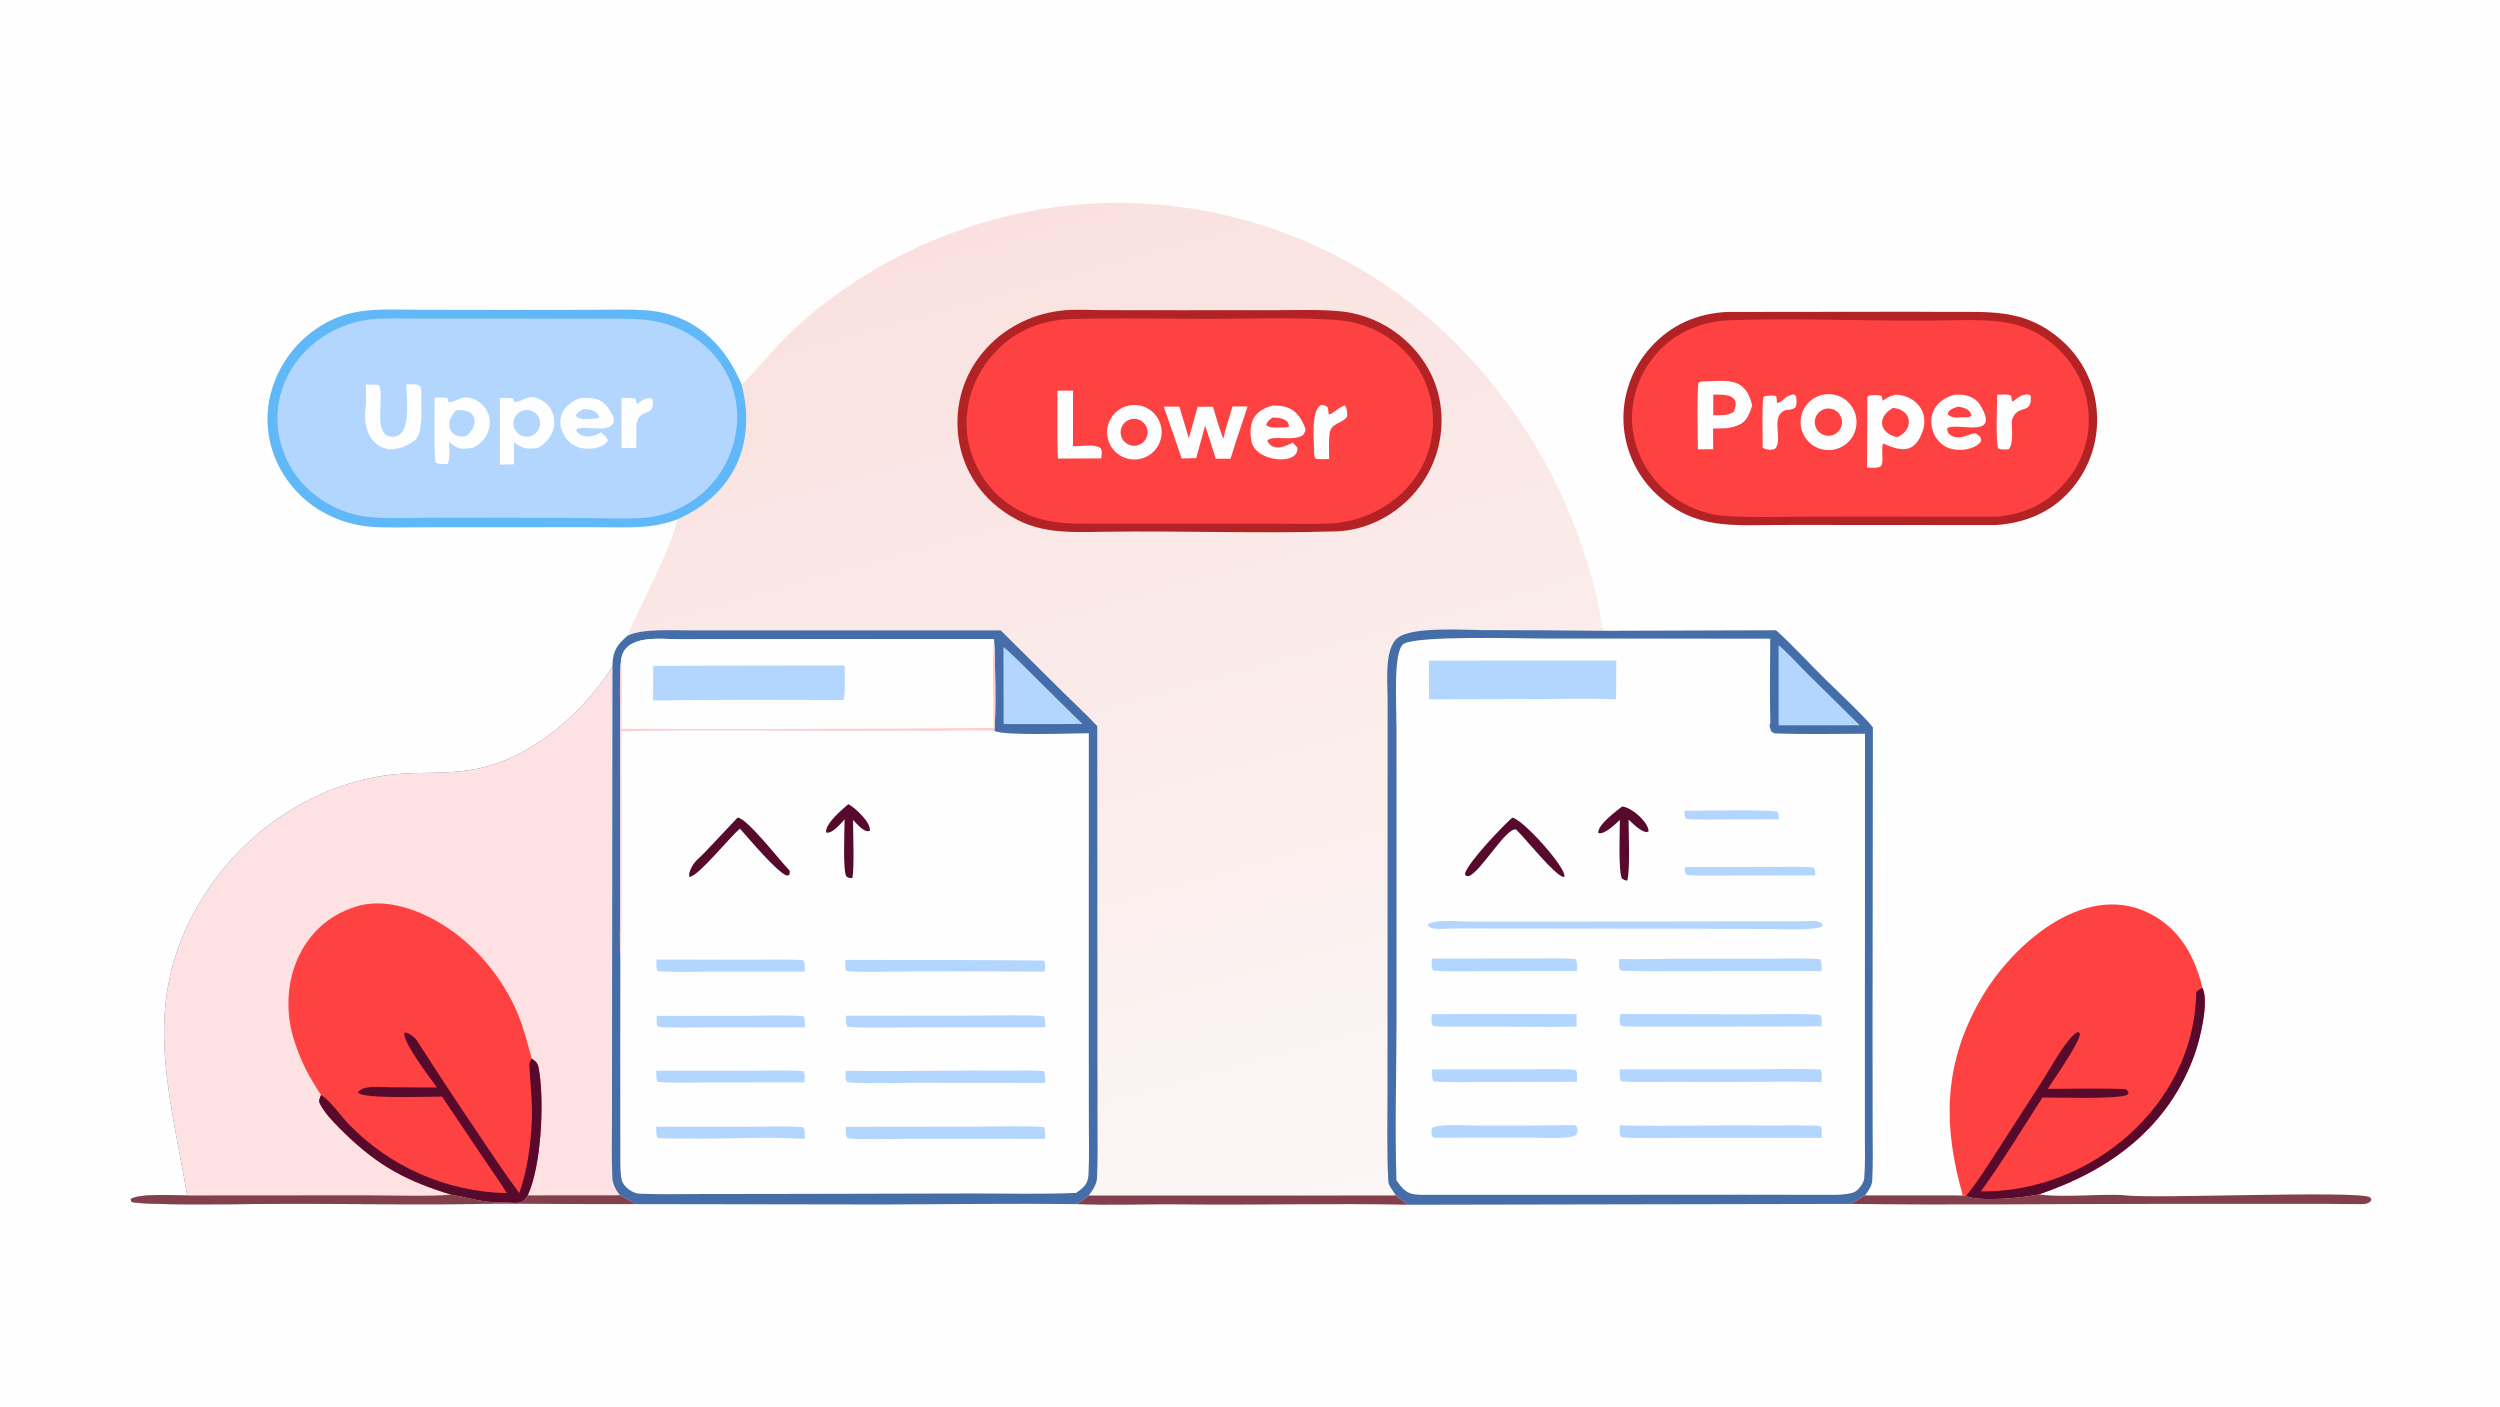 <svg xmlns="http://www.w3.org/2000/svg" height="1024" preserveAspectRatio="none" style="display: block;" version="1.1" viewBox="0 0 2048 1152" width="1820">
<defs>
	<linearGradient gradientUnits="userSpaceOnUse" id="Gradient1" x1="821.609" x2="1050.49" y1="178.382" y2="1001.61">
		<stop class="stop0" offset="0" stop-color="rgb(250,225,223)" stop-opacity="1"></stop>
		<stop class="stop1" offset="1" stop-color="rgb(251,247,246)" stop-opacity="1"></stop>
	</linearGradient>
</defs>
<path d="M 0 0 L 2048 0 L 2048 1152 L 0 1152 L 0 0 z" fill="rgb(254,254,254)" transform="translate(0,0)"></path>
<path d="M 607.653 315.174 C 627.443 295.003 636.732 281.259 659.658 261.316 C 730.285 200.978 819.827 167.305 912.712 166.153 C 1016.77 165.392 1116.84 206.134 1190.78 279.362 C 1242.63 330.768 1280.67 394.422 1301.38 464.432 C 1306.34 480.71 1309.87 496.291 1312.43 513.047 C 1312.75 515.174 1314.14 515.831 1315.81 516.636 L 1454.89 516.19 C 1466.73 526.553 1483.06 544.352 1495.08 556.115 C 1503.89 564.737 1527.98 587.401 1534.27 595.684 L 1533.98 845.484 L 1534.08 925.555 C 1534.11 939.191 1534.43 953.422 1533.73 967.018 C 1533.52 971.021 1530.28 975.832 1527.83 979.057 C 1523.87 981.438 1519.97 983.83 1515.89 985.992 L 1153.16 986.698 C 1091.93 985.374 1028.89 987.131 967.518 986.395 C 939.322 986.057 910.066 987.37 881.931 986.17 C 829.441 985.536 775.952 986.302 723.428 986.471 L 520.341 986.157 C 484.18 986.213 448.019 986.067 411.86 985.72 C 344.625 987.141 275.477 985.516 208.127 986.088 C 192.508 986.22 118.494 987.296 107.619 984.384 L 107.082 982.004 C 114.543 977.242 142.865 978.964 153.35 979.077 C 138.333 890.777 114.256 819.048 165.723 735.658 C 199.159 681.484 256.677 641.937 320.512 634.46 C 346.231 631.448 366.635 635.056 393.95 628.909 C 437.409 619.129 478.743 582.827 501.732 545.774 C 501.724 545.04 501.741 544.305 501.782 543.572 C 502.399 532.225 505.762 528.092 514.026 520.663 C 524.095 496.217 549.436 450.352 554.981 425.327 C 601.3 404.901 619.866 363.55 607.653 315.174 z" fill="url(#Gradient1)" transform="translate(0,0)"></path>
<path d="M 514.026 520.663 C 526.245 514.628 552.013 516.335 566.188 516.303 L 629.628 516.296 L 819.776 516.305 L 871.356 567.422 C 879.529 575.476 891.464 586.581 898.893 594.761 L 899.023 847.728 L 899.106 924.476 C 899.121 937.728 899.35 951.623 898.665 964.872 C 898.41 969.8 894.897 975.392 891.744 979.16 C 888.149 981.997 885.816 983.778 881.931 986.17 C 829.441 985.536 775.952 986.302 723.428 986.471 L 520.341 986.157 C 484.18 986.213 448.019 986.067 411.86 985.72 C 344.625 987.141 275.477 985.516 208.127 986.088 C 192.508 986.22 118.494 987.296 107.619 984.384 L 107.082 982.004 C 114.543 977.242 142.865 978.964 153.35 979.077 C 138.333 890.777 114.256 819.048 165.723 735.658 C 199.159 681.484 256.677 641.937 320.512 634.46 C 346.231 631.448 366.635 635.056 393.95 628.909 C 437.409 619.129 478.743 582.827 501.732 545.774 C 501.724 545.04 501.741 544.305 501.782 543.572 C 502.399 532.225 505.762 528.092 514.026 520.663 z" fill="rgb(69,110,169)" transform="translate(0,0)"></path>
<path d="M 153.35 979.077 C 138.333 890.777 114.256 819.048 165.723 735.658 C 199.159 681.484 256.677 641.937 320.512 634.46 C 346.231 631.448 366.635 635.056 393.95 628.909 C 437.409 619.129 478.743 582.827 501.732 545.774 L 501.406 834.382 L 501.329 919.364 C 501.279 934.323 500.918 950.15 501.656 965.097 C 501.888 969.786 504.912 975.31 507.87 978.948 C 510.231 980.276 518.633 984.796 520.341 986.157 C 484.18 986.213 448.019 986.067 411.86 985.72 C 344.625 987.141 275.477 985.516 208.127 986.088 C 192.508 986.22 118.494 987.296 107.619 984.384 L 107.082 982.004 C 114.543 977.242 142.865 978.964 153.35 979.077 z" fill="rgb(254,225,227)" transform="translate(0,0)"></path>
<path d="M 262.963 896.803 C 252.898 881.279 247.02 870.622 241.187 852.8 C 226.647 808.375 244.531 756.884 291.721 742.433 C 313.999 735.611 338.509 743.497 358.255 754.697 C 387.45 771.257 411.836 800.051 424.494 831.162 C 429.376 843.246 432.158 854.53 435.603 866.994 C 440.629 870.528 440.776 871.229 441.848 878.314 C 445.805 904.466 443.338 955.13 432.297 979.019 C 426.873 988.406 421.09 984.089 411.53 984.928 C 394.77 984.663 385.309 981.28 370.043 978.424 L 369.529 978.331 C 367.719 977.847 365.924 977.313 364.144 976.729 C 327.937 965.108 305.518 951.51 278.263 924.078 C 272.414 918.191 266.258 911.773 262.258 904.322 C 260.663 901.352 261.848 899.835 262.963 896.803 z" fill="rgb(254,66,66)" transform="translate(0,0)"></path>
<path d="M 357.97 890.689 C 352.569 883.109 328.887 852.36 331.345 845.709 C 334.41 845.338 339.935 849.67 341.529 852.165 C 358.016 877.968 374.947 903.625 392.09 929.005 C 402.885 944.987 413.811 961.715 425.404 977.084 C 431.821 958.635 434.521 939.457 435.593 920 C 436.485 903.823 434.375 887.807 433.568 871.703 C 433.507 870.472 434.966 867.978 435.603 866.994 C 440.629 870.528 440.776 871.229 441.848 878.314 C 445.805 904.466 443.338 955.13 432.297 979.019 C 426.873 988.406 421.09 984.089 411.53 984.928 C 394.77 984.663 385.309 981.28 370.043 978.424 L 369.529 978.331 C 367.719 977.847 365.924 977.313 364.144 976.729 C 327.937 965.108 305.518 951.51 278.263 924.078 C 272.414 918.191 266.258 911.773 262.258 904.322 C 260.663 901.352 261.848 899.835 262.963 896.803 L 263.751 897.287 C 270.209 901.176 279.235 913.884 285.02 919.983 C 319.074 955.586 365.901 976.167 415.158 977.179 C 410.63 969.463 402.304 957.851 397.068 950.075 L 362.12 898.111 C 352.448 898.024 296.398 900.318 293.192 894.742 C 296.339 888.537 312.707 890.408 318.66 890.454 L 357.97 890.689 z" fill="rgb(88,10,45)" transform="translate(0,0)"></path>
<path d="M 411.53 984.928 C 421.09 984.089 426.873 988.406 432.297 979.019 L 507.87 978.948 C 510.231 980.276 518.633 984.796 520.341 986.157 C 484.18 986.213 448.019 986.067 411.86 985.72 C 344.625 987.141 275.477 985.516 208.127 986.088 C 192.508 986.22 118.494 987.296 107.619 984.384 L 107.082 982.004 C 114.543 977.242 142.865 978.964 153.35 979.077 L 300.424 978.964 C 315.395 978.971 357.484 980.082 369.529 978.331 L 370.043 978.424 C 385.309 981.28 394.77 984.663 411.53 984.928 z" fill="rgb(131,63,76)" transform="translate(0,0)"></path>
<path d="M 508.834 540.638 C 511.369 518.816 541.963 523.59 557.402 523.606 L 613.968 523.512 L 814.249 523.345 C 815.361 533.616 816.064 589.748 814.523 598.495 C 821.42 602.859 879.758 600.537 891.964 600.522 L 891.921 845.134 L 891.989 919.197 C 892.047 933.398 892.372 947.692 891.689 961.867 C 891.301 969.922 887.682 972.599 881.663 976.979 C 855.867 978.196 824.41 977.432 798.218 977.449 L 660.906 977.78 L 570.381 977.919 C 554.805 977.956 539.171 978.308 523.573 977.604 C 518.081 977.356 510.836 972.068 509.337 966.487 C 508.356 962.833 508.466 958.053 508.183 954.241 C 508.073 897.096 508.117 839.944 508.185 782.797 C 507.604 778.809 507.937 757.662 507.941 752.646 L 508.003 684.227 L 507.996 587.782 C 507.996 577.235 507.393 549.396 508.834 540.638 z" fill="rgb(254,254,254)" transform="translate(0,0)"></path>
<path d="M 508.834 540.638 C 511.369 518.816 541.963 523.59 557.402 523.606 L 613.968 523.512 L 814.249 523.345 C 812.639 542.323 813.834 575.929 814.035 596.208 C 712.355 597.078 610.67 597.311 508.987 596.908 C 509.033 580.388 509.834 556.583 508.834 540.638 z" fill="rgb(254,254,254)" transform="translate(0,0)"></path>
<path d="M 535.123 545.298 L 691.947 545.004 C 691.987 550.264 692.783 570.141 690.85 573.382 C 640.648 573.018 585.038 573.024 534.992 573.636 L 535.123 545.298 z" fill="rgb(178,214,254)" transform="translate(0,0)"></path>
<path d="M 814.249 523.345 C 815.361 533.616 816.064 589.748 814.523 598.495 C 800.734 597.737 783.541 598.373 769.401 598.452 L 696.431 598.555 C 635.222 598.596 570.006 597.527 509.033 598.921 C 509.038 618.001 509.619 780.323 508.185 782.797 C 507.604 778.809 507.937 757.662 507.941 752.646 L 508.003 684.227 L 507.996 587.782 C 507.996 577.235 507.393 549.396 508.834 540.638 C 509.834 556.583 509.033 580.388 508.987 596.908 C 610.67 597.311 712.355 597.078 814.035 596.208 C 813.834 575.929 812.639 542.323 814.249 523.345 z" fill="rgb(253,204,205)" transform="translate(0,0)"></path>
<path d="M 692.799 876.95 C 738.411 877.578 784.274 876.495 829.906 876.818 C 838.303 876.877 846.819 876.478 855.174 877.242 C 856.626 879.927 856.186 883.679 856.169 886.914 L 750.744 886.827 C 735.409 886.834 708.346 887.6 693.996 886.401 C 692.268 883.665 692.766 880.368 692.799 876.95 z" fill="rgb(178,214,254)" transform="translate(0,0)"></path>
<path d="M 692.96 922.851 L 802.975 922.711 C 816.818 922.689 842.914 921.861 855.111 923.107 C 856.606 925.899 856.134 929.394 856.086 932.723 L 748.459 932.652 C 736.392 932.669 705.19 933.567 694.337 932.31 C 692.342 929.668 692.915 926.396 692.96 922.851 z" fill="rgb(178,214,254)" transform="translate(0,0)"></path>
<path d="M 692.984 831.911 L 800.033 831.799 C 814.446 831.782 842.51 830.968 855.163 832.305 C 856.585 834.343 856.162 838.61 856.167 841.339 L 749.596 841.429 C 735.882 841.449 706.476 842.226 694.271 840.944 C 692.403 837.848 693.058 836.001 692.984 831.911 z" fill="rgb(178,214,254)" transform="translate(0,0)"></path>
<path d="M 692.672 786.111 C 703.028 786.156 854.241 786.148 855.602 786.896 C 856.557 790.66 856.187 791.988 855.677 795.816 C 819.59 795.49 783.5 795.419 747.412 795.601 C 737.808 795.646 701.255 796.508 693.381 795.378 C 691.953 792.603 692.52 789.38 692.672 786.111 z" fill="rgb(178,214,254)" transform="translate(0,0)"></path>
<path d="M 537.74 785.859 L 613.426 786.049 C 626.877 786.04 645.038 785.499 658.182 786.414 C 659.615 788.834 659.201 792.759 659.211 795.791 L 582.144 795.801 C 569.371 795.825 550.978 796.454 538.96 795.402 C 537.165 792.658 537.694 789.334 537.74 785.859 z" fill="rgb(178,214,254)" transform="translate(0,0)"></path>
<path d="M 537.692 876.927 L 616.91 876.9 C 628.894 876.886 646.643 876.363 658.207 877.296 C 659.774 879.828 659.106 883.295 658.933 886.495 L 580.182 886.531 C 569.169 886.537 549.221 887.11 538.826 886.081 C 537.145 883.657 537.663 880.112 537.692 876.927 z" fill="rgb(178,214,254)" transform="translate(0,0)"></path>
<path d="M 537.654 922.771 L 614.888 922.824 C 626.794 922.789 647.098 922.085 658.108 923.245 C 659.807 925.896 659.226 929.402 659.136 932.767 C 626.555 930.698 591.92 933.121 559.184 932.382 C 552.289 932.226 545.823 932.632 538.859 932.058 C 537.135 929.647 537.644 925.984 537.654 922.771 z" fill="rgb(178,214,254)" transform="translate(0,0)"></path>
<path d="M 537.946 832.003 L 615.153 831.924 C 627.205 831.884 646.767 831.213 658.191 832.286 C 659.792 834.372 659.314 838.375 659.324 841.3 C 634.003 841.678 608.036 841.229 582.644 841.434 C 573.105 841.511 547.155 842.021 538.986 840.916 C 537.507 838.663 537.948 834.932 537.946 832.003 z" fill="rgb(178,214,254)" transform="translate(0,0)"></path>
<path d="M 604.211 669.644 C 611.64 669.634 639.477 705.544 646.345 712.444 C 647.559 713.664 646.831 715.314 646.454 716.707 L 644.45 717.083 C 636.367 714.205 613.235 686.551 606.186 678.703 C 597.765 685.51 572.428 717.425 564.88 718.221 L 564.441 715.908 C 567.023 706.221 571.51 704.308 578.073 697.358 C 586.729 688.067 595.442 678.829 604.211 669.644 z" fill="rgb(88,10,45)" transform="translate(0,0)"></path>
<path d="M 694.953 658.606 C 700.128 661.126 713.804 673.73 712.578 680.48 L 710.23 680.811 C 705.709 679.403 702.183 674.993 698.806 671.5 C 698.837 681.221 699.951 711.015 698.268 719.109 C 695.595 719.107 695.425 719.191 693.258 717.795 C 690.364 712.291 691.837 680.206 691.909 671.029 C 689.015 674.213 681.633 683.285 676.723 681.811 C 675.795 674.68 689.774 663.095 694.953 658.606 z" fill="rgb(88,10,45)" transform="translate(0,0)"></path>
<path d="M 822.05 529.953 C 825.781 532.411 842.182 548.886 845.748 552.437 C 859.323 565.997 872.976 579.478 886.708 592.879 C 865.317 593.141 843.58 592.972 822.16 593.004 L 822.05 529.953 z" fill="rgb(178,214,254)" transform="translate(0,0)"></path>
<path d="M 1143.52 979.105 L 1143.14 978.55 C 1141.79 976.526 1137.51 970.397 1137.39 968.418 C 1135.93 945.558 1136.64 916.397 1136.64 893.727 L 1136.7 645.969 L 1136.74 574.076 C 1136.75 559.267 1133.68 531.09 1145.1 522.312 C 1157.27 512.96 1199.78 516.015 1215.26 516.066 C 1248.78 516.084 1282.29 516.274 1315.81 516.636 L 1454.89 516.19 C 1466.73 526.553 1483.06 544.352 1495.08 556.115 C 1503.89 564.737 1527.98 587.401 1534.27 595.684 L 1533.98 845.484 L 1534.08 925.555 C 1534.11 939.191 1534.43 953.422 1533.73 967.018 C 1533.52 971.021 1530.28 975.832 1527.83 979.057 C 1523.87 981.438 1519.97 983.83 1515.89 985.992 L 1153.16 986.698 C 1150.67 984.523 1146.52 981.639 1143.52 979.105 z" fill="rgb(69,110,169)" transform="translate(0,0)"></path>
<path d="M 1143.88 591.806 C 1144.09 576.133 1141.13 532.508 1149.99 527.273 C 1161.66 520.384 1245.38 522.926 1261 522.93 L 1450.17 523.08 C 1450.07 545.779 1449.69 569.19 1450.25 591.828 L 1449.61 594.094 C 1449.83 595.849 1450.42 597.32 1450.99 598.994 C 1451.62 599.425 1452.39 599.953 1453.3 600.578 C 1475.47 601.592 1506.39 600.993 1527.82 600.937 L 1527.72 862.084 L 1527.72 929.478 C 1527.75 940.878 1528.11 953.746 1527.16 965.088 C 1526.86 968.706 1523.22 973.56 1520.24 975.649 C 1517.16 977.81 1508.4 978.52 1504.4 978.538 C 1479.57 978.652 1454.61 978.413 1429.78 978.455 L 1265.01 978.565 L 1193.13 978.543 C 1186.25 978.547 1179.09 978.6 1172.23 978.569 C 1157.25 978.502 1152.68 979.606 1143.98 966.685 C 1142.58 925.293 1144.01 875.291 1144.05 833.415 L 1144.03 593.568 L 1143.88 591.806 z" fill="rgb(254,254,254)" transform="translate(0,0)"></path>
<path d="M 1170.55 541.016 L 1324.07 540.973 L 1323.88 572.758 C 1306.21 571.948 1285.17 572.434 1267.19 572.468 L 1170.67 572.726 L 1170.55 541.016 z" fill="rgb(178,214,254)" transform="translate(0,0)"></path>
<path d="M 1478.51 754.481 C 1485.23 754.183 1487.24 753.429 1493.01 756.631 L 1493.29 758.17 C 1488.36 762.464 1458.95 760.837 1451.49 760.817 L 1384.43 760.619 L 1189.34 760.41 C 1184.71 760.523 1170.69 762.275 1169.55 757.44 C 1173.65 752.587 1196.6 754.76 1203.9 754.782 L 1266.36 754.821 L 1478.51 754.481 z" fill="rgb(178,214,254)" transform="translate(0,0)"></path>
<path d="M 1326.89 875.837 L 1434.06 875.814 C 1451.14 875.798 1474.56 875.028 1491.21 876.002 C 1492.92 878.922 1492.35 882.646 1492.28 886.227 C 1454.87 885.24 1415.71 886.726 1378.17 886.042 C 1363.71 885.779 1341.76 886.91 1327.88 885.547 C 1326.44 883.143 1326.89 878.891 1326.89 875.837 z" fill="rgb(178,214,254)" transform="translate(0,0)"></path>
<path d="M 1326.58 785.308 C 1339.34 786.038 1359.2 785.261 1372.4 785.189 L 1448.54 785.176 C 1459.97 785.158 1480.18 784.556 1491.01 785.61 C 1492.7 788.363 1492.21 791.893 1492.19 795.316 L 1376.1 795.335 C 1368.01 795.329 1333.18 795.828 1327.34 794.653 C 1325.76 792.098 1326.42 788.541 1326.58 785.308 z" fill="rgb(178,214,254)" transform="translate(0,0)"></path>
<path d="M 1327.58 830.484 L 1437.36 830.714 C 1451.95 830.721 1477.25 829.956 1491.19 831.185 C 1492.91 833.856 1492.34 837.186 1492.25 840.571 L 1387.2 840.859 C 1369.73 840.859 1352.13 840.908 1334.66 840.737 C 1331.04 840.701 1329.09 841.145 1327.14 839.055 C 1326.65 835.007 1326.8 834.379 1327.58 830.484 z" fill="rgb(178,214,254)" transform="translate(0,0)"></path>
<path d="M 1326.91 921.614 C 1366.04 922.748 1406.67 921.183 1445.87 921.803 C 1453.71 921.928 1485.4 921.162 1491.45 922.389 C 1492.83 924.953 1492.36 928.797 1492.32 931.903 L 1384.75 931.854 C 1370.79 931.869 1340.66 932.677 1328.03 931.412 C 1326.4 928.641 1326.88 925.018 1326.91 921.614 z" fill="rgb(178,214,254)" transform="translate(0,0)"></path>
<path d="M 1173.28 875.88 L 1252.87 875.76 C 1261.05 875.748 1284.43 875.193 1291 876.358 C 1292.22 878.91 1291.83 882.98 1291.81 885.998 L 1214.69 886.174 C 1205.21 886.197 1182.59 886.748 1174.36 885.624 C 1172.7 883.119 1173.24 879.146 1173.28 875.88 z" fill="rgb(178,214,254)" transform="translate(0,0)"></path>
<path d="M 1172.87 830.69 C 1212.05 830.156 1252.21 830.575 1291.46 830.571 L 1291.58 840.806 C 1260.64 841.46 1229.44 840.547 1198.48 840.828 C 1190.49 840.901 1181.79 841.005 1173.89 840.346 C 1172.18 837.619 1172.77 834.115 1172.87 830.69 z" fill="rgb(178,214,254)" transform="translate(0,0)"></path>
<path d="M 1172.93 785.116 L 1253.86 785.024 C 1260.78 785.02 1285.09 784.497 1290.85 785.607 C 1292.36 788.423 1291.87 791.919 1291.81 795.276 L 1215.91 795.363 C 1205.41 795.371 1183.64 795.985 1173.87 794.812 C 1172.3 792.087 1172.85 788.452 1172.93 785.116 z" fill="rgb(178,214,254)" transform="translate(0,0)"></path>
<path d="M 1287.62 921.493 L 1290.33 921.545 L 1291.92 923.275 C 1292.66 927.209 1292.84 925.655 1291.44 929.216 C 1286.19 933.63 1261.62 931.669 1253.16 931.677 L 1177.75 931.813 C 1174.51 931.691 1175.06 932.225 1173.09 930.564 C 1172.63 927.554 1172.48 926.924 1173.01 923.947 C 1177.73 919.967 1204.83 921.883 1212.34 921.89 C 1237.43 921.98 1262.53 921.847 1287.62 921.493 z" fill="rgb(178,214,254)" transform="translate(0,0)"></path>
<path d="M 1238.87 669.648 C 1247.4 670.821 1283.24 710.677 1281.55 717.956 L 1280.62 718.252 C 1273.15 716.203 1251.06 688.477 1242.31 679.649 C 1242.12 679.548 1241.96 679.39 1241.75 679.346 C 1233.93 677.723 1213.19 713.485 1203.74 717.318 C 1202.29 717.904 1201.97 717.518 1200.54 716.96 L 1200.11 715.321 C 1203.3 705.517 1230.71 676.804 1238.87 669.648 z" fill="rgb(88,10,45)" transform="translate(0,0)"></path>
<path d="M 1328.74 660.608 C 1335.54 660.525 1350.79 673.217 1350.51 681.012 L 1348.41 681.582 C 1342.84 679.937 1338.52 675.271 1334.14 671.317 C 1334.11 680.906 1335.51 713.841 1333 721.257 C 1331.05 721.024 1330.44 720.537 1328.76 719.605 C 1325.61 714.341 1326.96 679.782 1327.01 671.499 C 1323.37 674.821 1314.31 684.043 1309.24 682.153 C 1308.79 675.433 1324.03 664.358 1328.74 660.608 z" fill="rgb(88,10,45)" transform="translate(0,0)"></path>
<path d="M 1380.22 710.122 L 1446.95 710.095 C 1458.27 710.077 1474.57 709.576 1485.55 710.497 C 1487.39 712.783 1486.81 713.554 1486.95 716.973 L 1420.26 717.033 C 1409.07 717.066 1392.54 717.627 1381.79 716.616 C 1379.75 714.223 1380.38 713.823 1380.22 710.122 z" fill="rgb(178,214,254)" transform="translate(0,0)"></path>
<path d="M 1379.97 664.04 C 1397.13 664.011 1440.19 662.946 1455.68 664.466 C 1457.4 666.761 1456.91 667.775 1457.11 671.032 L 1410.05 671.122 C 1401.91 671.158 1388.97 671.628 1381.23 670.606 C 1379.68 668.276 1380.13 667.139 1379.97 664.04 z" fill="rgb(178,214,254)" transform="translate(0,0)"></path>
<path d="M 1457.03 528.473 C 1461.62 531.681 1474.87 545.981 1479.52 550.655 L 1523.52 594.015 L 1457.03 594.059 L 1457.03 528.473 z" fill="rgb(178,214,254)" transform="translate(0,0)"></path>
<path d="M 891.744 979.16 L 1143.52 979.105 C 1146.52 981.639 1150.67 984.523 1153.16 986.698 C 1091.93 985.374 1028.89 987.131 967.518 986.395 C 939.322 986.057 910.066 987.37 881.931 986.17 C 885.816 983.778 888.149 981.997 891.744 979.16 z" fill="rgb(131,63,76)" transform="translate(0,0)"></path>
<path d="M 869.596 254.375 C 878.498 253.125 894.715 253.994 904.02 254.01 L 967.317 254.085 L 1047.48 254.026 C 1064.52 253.992 1090.78 253.016 1106.87 256.251 C 1123.22 259.523 1138.39 267.109 1150.81 278.222 C 1168.73 294.187 1179.57 315.522 1180.81 339.574 C 1182.09 363.74 1173.65 387.415 1157.36 405.318 C 1141.29 422.891 1119.2 434.074 1095.3 435.161 C 1032.02 437.154 967.71 434.531 904.345 435.511 C 871.407 436.021 845.507 437.432 818.249 415.977 C 799.736 401.644 787.755 380.476 784.997 357.225 C 778.723 304.387 817.704 260.236 869.596 254.375 z" fill="rgb(179,35,38)" transform="translate(0,0)"></path>
<path d="M 874.02 261.414 C 918.01 259.94 966.462 261.611 1010.82 261.01 C 1032.25 260.72 1087.29 259.806 1106.09 263.559 C 1119.97 266.295 1132.96 272.456 1143.85 281.483 C 1160.83 295.166 1171.53 315.146 1173.51 336.858 C 1178.24 386.087 1139.97 424.412 1092.24 428.648 C 1078.5 429.414 1060.91 428.936 1046.74 428.938 L 966.033 428.95 L 908.012 428.94 C 892.794 428.93 874.666 429.511 859.947 426.792 C 845.676 424.241 832.297 418.077 821.086 408.886 C 805.092 395.823 793.892 374.279 792.099 353.735 C 790.236 331.078 797.614 308.629 812.554 291.494 C 829.083 272.186 849.048 263.38 874.02 261.414 z" fill="rgb(254,66,66)" transform="translate(0,0)"></path>
<path d="M 1009.68 332.889 L 1021.98 332.912 L 1017.39 346.947 C 1014.09 356.477 1010.98 366.071 1008.06 375.725 L 995.953 375.698 C 993.192 366.635 990.282 357.617 987.224 348.649 L 979.946 375.148 L 968.022 375.46 C 963.205 361.268 958.298 347.106 953.3 332.977 L 966.144 333.008 L 973.923 358.97 L 981.119 333.131 L 993.668 333.136 C 996.174 342.001 998.943 350.79 1001.97 359.49 C 1004 351.181 1007.22 341.221 1009.68 332.889 z" fill="rgb(254,254,254)" transform="translate(0,0)"></path>
<path d="M 923.688 332.393 C 935.635 329.302 947.824 336.489 950.902 348.439 C 953.979 360.389 946.779 372.57 934.826 375.635 C 922.891 378.695 910.733 371.509 907.66 359.577 C 904.586 347.645 911.76 335.479 923.688 332.393 z" fill="rgb(254,254,254)" transform="translate(0,0)"></path>
<path d="M 924.874 343.799 C 930.511 341.499 936.946 344.185 939.274 349.81 C 941.602 355.436 938.947 361.884 933.334 364.24 C 927.681 366.612 921.177 363.935 918.832 358.27 C 916.488 352.606 919.198 346.115 924.874 343.799 z" fill="rgb(254,66,66)" transform="translate(0,0)"></path>
<path d="M 1042.37 332.176 C 1056.14 331.835 1063.57 336.299 1069.06 350.184 C 1070.03 352.628 1068.75 354.232 1067.53 356.223 C 1059.22 362.118 1042.07 355.757 1038.12 360.957 C 1042.48 370.006 1052.53 365.913 1058.99 362.492 L 1062.75 366.565 C 1064.88 381.543 1027.85 378.719 1025.09 360.958 C 1022.7 345.538 1027.08 336.436 1042.37 332.176 z" fill="rgb(254,254,254)" transform="translate(0,0)"></path>
<path d="M 1042.21 342.072 C 1047.15 341.674 1056.39 342.921 1055.83 349.513 L 1053.25 349.974 C 1049.02 350.1 1040 351.196 1037.3 348.119 C 1037.9 345.141 1039.79 344.117 1042.21 342.072 z" fill="rgb(254,66,66)" transform="translate(0,0)"></path>
<path d="M 866.313 319.959 L 879.045 319.967 L 878.989 365.44 C 886.292 365.598 896.323 363.399 901.576 366.972 C 903.204 369.615 902.447 372.166 902.077 375.429 L 866.654 375.562 C 865.921 358.112 866.366 337.636 866.313 319.959 z" fill="rgb(254,254,254)" transform="translate(0,0)"></path>
<path d="M 1101.75 331.904 C 1103.38 334.177 1103.75 338.006 1103.59 340.743 C 1101.11 346.807 1089.97 345.732 1089.13 355.42 C 1088.53 362.322 1088.74 368.989 1088.83 375.834 C 1085 376.023 1081.11 376.513 1077.48 375.414 L 1076.61 373.25 C 1076.81 363.195 1073.23 335.941 1082.36 331.609 C 1089.13 332.268 1087.59 334.188 1088.49 339.373 C 1092.34 339.047 1094.41 334.894 1101.75 331.904 z" fill="rgb(254,254,254)" transform="translate(0,0)"></path>
<path d="M 554.981 425.327 C 545.891 428.707 536.361 430.76 526.686 431.422 C 514.696 432.328 497.944 431.78 485.592 431.784 L 412.644 431.82 L 344.826 431.864 C 332.73 431.891 314.941 432.375 303.211 431.371 C 293.93 430.564 284.816 428.409 276.156 424.976 C 253.686 416.224 235.645 398.857 226.045 376.736 C 217.068 355.905 216.831 332.342 225.385 311.333 C 234.526 288.434 252.428 270.131 275.119 260.484 C 296.37 251.541 320.292 253.678 342.977 253.716 L 414.829 253.828 L 485.43 253.733 C 499.615 253.684 514.048 253.148 528.186 254.053 C 567.326 256.56 593.265 280.669 607.653 315.174 C 619.866 363.55 601.3 404.901 554.981 425.327 z" fill="rgb(97,184,249)" transform="translate(0,0)"></path>
<path d="M 304.678 261.392 C 315.523 260.461 334.565 260.959 345.903 260.949 L 420.74 260.942 L 491.503 261.095 C 504.268 261.161 522.291 260.609 534.318 262.662 C 548.692 265 562.226 270.985 573.627 280.045 C 630.657 325.092 602.251 415.644 529.246 424.006 C 514.297 425.163 492.921 424.364 477.504 424.239 L 400.409 424.04 C 381.436 423.964 362.462 423.991 343.489 424.119 C 329.068 424.209 310.046 425.027 296.31 422.605 C 282.162 420.079 268.871 414.055 257.644 405.082 C 241.032 391.933 230.298 372.745 227.787 351.709 C 222.497 305.006 259.264 266.303 304.678 261.392 z" fill="rgb(178,214,254)" transform="translate(0,0)"></path>
<path d="M 356.075 325.681 C 359.556 325.567 363.544 325.128 366.774 326.122 L 367.264 329.055 C 370.383 331.138 377.937 323.029 386.703 326.274 C 406.105 333.456 405.847 357.784 387.505 366.702 C 378.087 368.27 375.24 368.26 367.908 361.825 C 368.046 366.323 368.952 376.791 366.499 379.965 C 363.029 380.056 360.175 380.402 356.979 378.982 C 355.323 373.679 356.043 334.338 356.075 325.681 z" fill="rgb(254,254,254)" transform="translate(0,0)"></path>
<path d="M 373.981 336.005 C 389.42 334.193 393.905 346.625 382.352 356.954 C 367.719 360.257 363.121 345.456 373.981 336.005 z" fill="rgb(178,214,254)" transform="translate(0,0)"></path>
<path d="M 409.51 326.061 C 413.263 325.942 416.498 325.681 420.201 326.373 L 421.208 329.004 C 425.684 330.239 432.086 323.117 439.583 325.903 C 459.355 333.251 458.394 357.8 440.25 366.91 C 431.029 368.173 428.37 367.392 421.076 362.292 L 421.071 380.232 L 409.545 380.559 L 409.51 326.061 z" fill="rgb(254,254,254)" transform="translate(0,0)"></path>
<path d="M 429.279 335.957 C 435.065 334.753 440.763 338.361 442.149 344.106 C 443.536 349.852 440.111 355.661 434.412 357.229 C 430.562 358.288 426.439 357.167 423.656 354.302 C 420.873 351.438 419.871 347.285 421.042 343.467 C 422.212 339.648 425.369 336.77 429.279 335.957 z" fill="rgb(178,214,254)" transform="translate(0,0)"></path>
<path d="M 332.865 314.886 C 336.6 314.764 340.944 314.135 343.962 315.974 C 345.787 319.078 345.172 323.174 345.053 326.982 C 345.189 336.944 346.508 355.786 339.432 360.867 C 314.501 378.772 295.224 360.049 299.659 332.467 C 300.096 329.752 299.724 316.984 299.734 315.005 C 303.659 314.891 306.061 314.932 309.972 315.241 C 315.913 320.616 304.881 355.138 319.467 357.507 C 337.955 360.51 333.029 327.499 332.865 314.886 z" fill="rgb(254,254,254)" transform="translate(0,0)"></path>
<path d="M 475.167 326.107 C 476.277 326.043 477.388 325.997 478.5 325.967 C 489.333 325.696 494.874 327.801 500.37 337.51 C 502.007 340.4 502.998 342.035 503.017 345.504 C 498.729 355.6 479.876 347.992 472.474 351.318 L 472.161 352.981 C 476.785 359.614 486.45 358.119 492.352 354.015 C 495.291 356.822 497.046 357.539 497.996 360.978 C 493.451 367.871 480.342 368.92 473.051 366.026 C 467.466 363.81 463.021 359.42 460.736 353.863 C 455.461 340.819 462.929 330.575 475.167 326.107 z" fill="rgb(254,254,254)" transform="translate(0,0)"></path>
<path d="M 477.538 335.13 C 483.058 334.988 488.554 335.892 491.051 341.332 L 490.068 342.548 L 486.25 342.881 C 482.182 343.016 473.569 344.208 471.686 340.403 C 473.01 337.695 474.967 336.827 477.538 335.13 z" fill="rgb(178,214,254)" transform="translate(0,0)"></path>
<path d="M 509.129 326.046 C 513.339 325.911 516.472 325.667 520.644 326.383 C 521.044 328.459 521.19 329.156 521.924 331.13 C 525.154 328.225 530.256 324.389 534.658 326.781 C 536.807 343.035 524.288 333.021 521.362 347.131 L 521.239 366.891 L 509.147 366.877 L 509.129 326.046 z" fill="rgb(254,254,254)" transform="translate(0,0)"></path>
<path d="M 1414.76 255.481 L 1566.51 255.306 C 1576.16 255.336 1585.98 255.429 1595.62 255.445 C 1631.55 255.504 1659.52 253.062 1688.35 278.279 C 1705.79 293.359 1716.4 314.849 1717.77 337.868 C 1719.4 361.124 1711.64 384.062 1696.21 401.546 C 1680.15 419.812 1658.69 428.48 1634.79 430.037 L 1484.45 429.938 C 1475.31 429.942 1466.01 429.911 1456.88 429.954 C 1419.48 430.129 1389.36 433.536 1359.27 406.831 C 1341.8 391.582 1331.25 369.917 1330.01 346.766 C 1328.86 323.95 1336.79 301.607 1352.07 284.619 C 1368.75 266.012 1390.07 256.77 1414.76 255.481 z" fill="rgb(179,35,38)" transform="translate(0,0)"></path>
<path d="M 1413.85 262.421 C 1476.54 259.914 1541.93 263.859 1604.82 262.225 C 1617.32 261.9 1633.1 262.159 1645.32 264.495 C 1679.71 271.073 1707.16 300.341 1710.68 335.392 C 1712.96 356.291 1706.69 377.226 1693.29 393.423 C 1678.21 411.767 1659.75 420.931 1636.19 423.156 L 1487.08 423.082 C 1467.93 423.147 1420.4 424.472 1404.83 421.561 C 1390.61 418.898 1377.3 412.651 1366.16 403.411 C 1349.61 389.757 1339.17 370.077 1337.15 348.716 C 1335.53 327.678 1342.3 306.851 1355.99 290.794 C 1370.87 273.212 1391.15 264.218 1413.85 262.421 z" fill="rgb(254,66,66)" transform="translate(0,0)"></path>
<path d="M 1553.14 323.223 C 1569.26 323.909 1580.67 337.248 1574.93 353.399 C 1568.6 371.225 1557.89 370.059 1542.95 363.33 C 1541.51 364.831 1542.01 368.094 1541.94 370.772 C 1542.04 374.316 1542.63 378.933 1540.93 381.785 C 1537.96 383.74 1533.22 383.038 1529.44 382.902 L 1529.73 325.008 L 1530.96 323.887 C 1535.06 323.583 1537.42 323.186 1541.42 324.249 L 1542.34 328.163 C 1546.76 325.342 1548.08 324.295 1553.14 323.223 z" fill="rgb(254,254,254)" transform="translate(0,0)"></path>
<path d="M 1550.71 334.051 C 1567.54 335.692 1567.44 352.74 1554.13 358.031 C 1539.41 354.858 1537.29 341.489 1550.71 334.051 z" fill="rgb(254,66,66)" transform="translate(0,0)"></path>
<path d="M 1392.97 312.492 C 1414.16 312.04 1429.72 307.709 1435.41 331.99 L 1435.22 332.607 C 1431.25 345.179 1427.79 348.409 1414.6 350.738 L 1403.37 350.968 L 1403.41 367.923 L 1390.92 368.033 C 1390.91 356.158 1390.04 323.153 1391.36 313.613 L 1392.97 312.492 z" fill="rgb(254,254,254)" transform="translate(0,0)"></path>
<path d="M 1403.53 323.207 C 1413.54 323.042 1426.67 323.034 1420.17 337.463 C 1414.79 340.655 1409.62 340.065 1403.49 340.039 L 1403.53 323.207 z" fill="rgb(254,66,66)" transform="translate(0,0)"></path>
<path d="M 1495 322.976 C 1507.43 321.366 1518.85 330.035 1520.64 342.441 C 1522.43 354.848 1513.93 366.393 1501.55 368.364 C 1493.38 369.664 1485.14 366.464 1480 359.99 C 1474.85 353.516 1473.59 344.77 1476.69 337.104 C 1479.8 329.438 1486.8 324.039 1495 322.976 z" fill="rgb(254,254,254)" transform="translate(0,0)"></path>
<path d="M 1495.46 334.792 C 1501.46 333.498 1507.38 337.277 1508.73 343.262 C 1510.08 349.246 1506.35 355.2 1500.38 356.607 C 1494.33 358.032 1488.28 354.248 1486.91 348.184 C 1485.54 342.119 1489.38 336.103 1495.46 334.792 z" fill="rgb(254,66,66)" transform="translate(0,0)"></path>
<path d="M 1601.3 323.241 C 1603.45 323.11 1605.6 323.151 1607.74 323.363 C 1613.04 323.884 1619.09 326.72 1621.83 331.157 C 1640.23 360.918 1602.81 345.086 1595.04 350.825 L 1595.71 354.298 C 1603.08 363.198 1614.32 353.962 1618.66 355.023 C 1621.5 357.107 1622.97 357.777 1622.97 361.26 C 1617.79 369.05 1601.97 370.375 1593.84 365.837 C 1588.55 362.818 1584.68 357.806 1583.1 351.918 C 1579.16 337.386 1587.53 326.943 1601.3 323.241 z" fill="rgb(254,254,254)" transform="translate(0,0)"></path>
<path d="M 1604.02 333.063 C 1608.57 333.654 1614.1 335.251 1615.15 340.232 C 1612.22 342.388 1612.35 341.667 1607.95 341.742 C 1602.12 341.971 1599.82 342.833 1595.68 339.393 L 1595.99 337.309 C 1598.97 334.497 1600.16 334.318 1604.02 333.063 z" fill="rgb(254,66,66)" transform="translate(0,0)"></path>
<path d="M 1636.12 323.306 C 1639.37 323.229 1645.25 322.598 1647.64 324.2 C 1647.84 326.127 1647.75 327.439 1648.88 328.985 C 1652.8 325.651 1658.31 321.235 1663.57 323.835 C 1665.06 341.098 1652.15 329.544 1648.01 344.793 C 1647.99 351.103 1649.64 363.568 1645.53 367.902 C 1642.08 368.179 1640.36 368.54 1637.03 367.354 C 1634.76 363.122 1636 330.587 1636.12 323.306 z" fill="rgb(254,254,254)" transform="translate(0,0)"></path>
<path d="M 1469.27 322.923 C 1470.03 323.198 1470.65 323.883 1471.34 324.476 C 1471.85 328.505 1472.05 329.316 1471.1 333.336 C 1468.17 336.277 1464.11 335.196 1461.51 336.375 C 1450.93 341.936 1459.86 357.95 1455.01 366.471 C 1453.33 369.421 1446.63 368.383 1444 366.733 C 1443.95 356.706 1443.37 334.553 1444.46 325.484 L 1445.96 324.387 C 1448.94 324.124 1452.4 323.463 1455.06 324.475 C 1455.56 326.688 1455.66 327.296 1455.66 329.583 L 1455.66 330.126 C 1461.76 328.85 1460.43 324.833 1469.27 322.923 z" fill="rgb(254,254,254)" transform="translate(0,0)"></path>
<path d="M 1607.91 979.061 C 1606.82 975.247 1605.8 971.418 1604.83 967.574 C 1591.29 913.172 1594.47 865.967 1623.84 816.181 C 1649.92 771.968 1711.23 718.177 1765.65 750.71 C 1787.12 763.551 1798.53 784.965 1804.23 809.016 C 1809.84 820.47 1802.24 851.169 1797.96 863.186 C 1776.51 923.376 1728.7 958.402 1670.4 978.158 C 1657.38 980.894 1622.25 984.573 1610.49 979.501 L 1607.91 979.061 z" fill="rgb(254,66,66)" transform="translate(0,0)"></path>
<path d="M 1804.23 809.016 C 1809.84 820.47 1802.24 851.169 1797.96 863.186 C 1776.51 923.376 1728.7 958.402 1670.4 978.158 C 1657.38 980.894 1622.25 984.573 1610.49 979.501 C 1617.54 971.598 1629.1 953.437 1635.06 944.245 L 1674.75 882.609 C 1679.25 875.574 1695.32 846.336 1702.69 845.247 L 1703.88 846.614 C 1703.98 853.436 1682.31 884.252 1677.51 891.811 C 1695.87 891.71 1721.97 891.171 1740.94 891.992 C 1742.49 892.059 1743.15 893.9 1743.84 895.188 L 1742.39 896.831 C 1734.02 900.278 1685.27 898.892 1673.13 898.848 C 1657.09 923.912 1640.05 951.886 1622.75 975.753 C 1712.3 976.98 1797.51 905.22 1799.14 813.472 C 1799.18 811.366 1802.52 810.057 1804.23 809.016 z" fill="rgb(88,10,45)" transform="translate(0,0)"></path>
<path d="M 1610.49 979.501 C 1622.25 984.573 1657.38 980.894 1670.4 978.158 L 1671.31 978.308 C 1689.1 981.121 1726.25 977.277 1741.34 979.038 C 1765.62 981.871 1930.46 974.809 1941.55 980.536 L 1942.66 982.465 C 1941.41 986.281 1936.22 986.254 1932.6 986.193 C 1915.6 985.907 1898.61 985.967 1881.61 985.967 L 1759.72 985.994 C 1679.13 986.018 1596.28 987.064 1515.89 985.992 C 1519.97 983.83 1523.87 981.438 1527.83 979.057 L 1607.91 979.061 L 1610.49 979.501 z" fill="rgb(131,63,76)" transform="translate(0,0)"></path>
</svg>